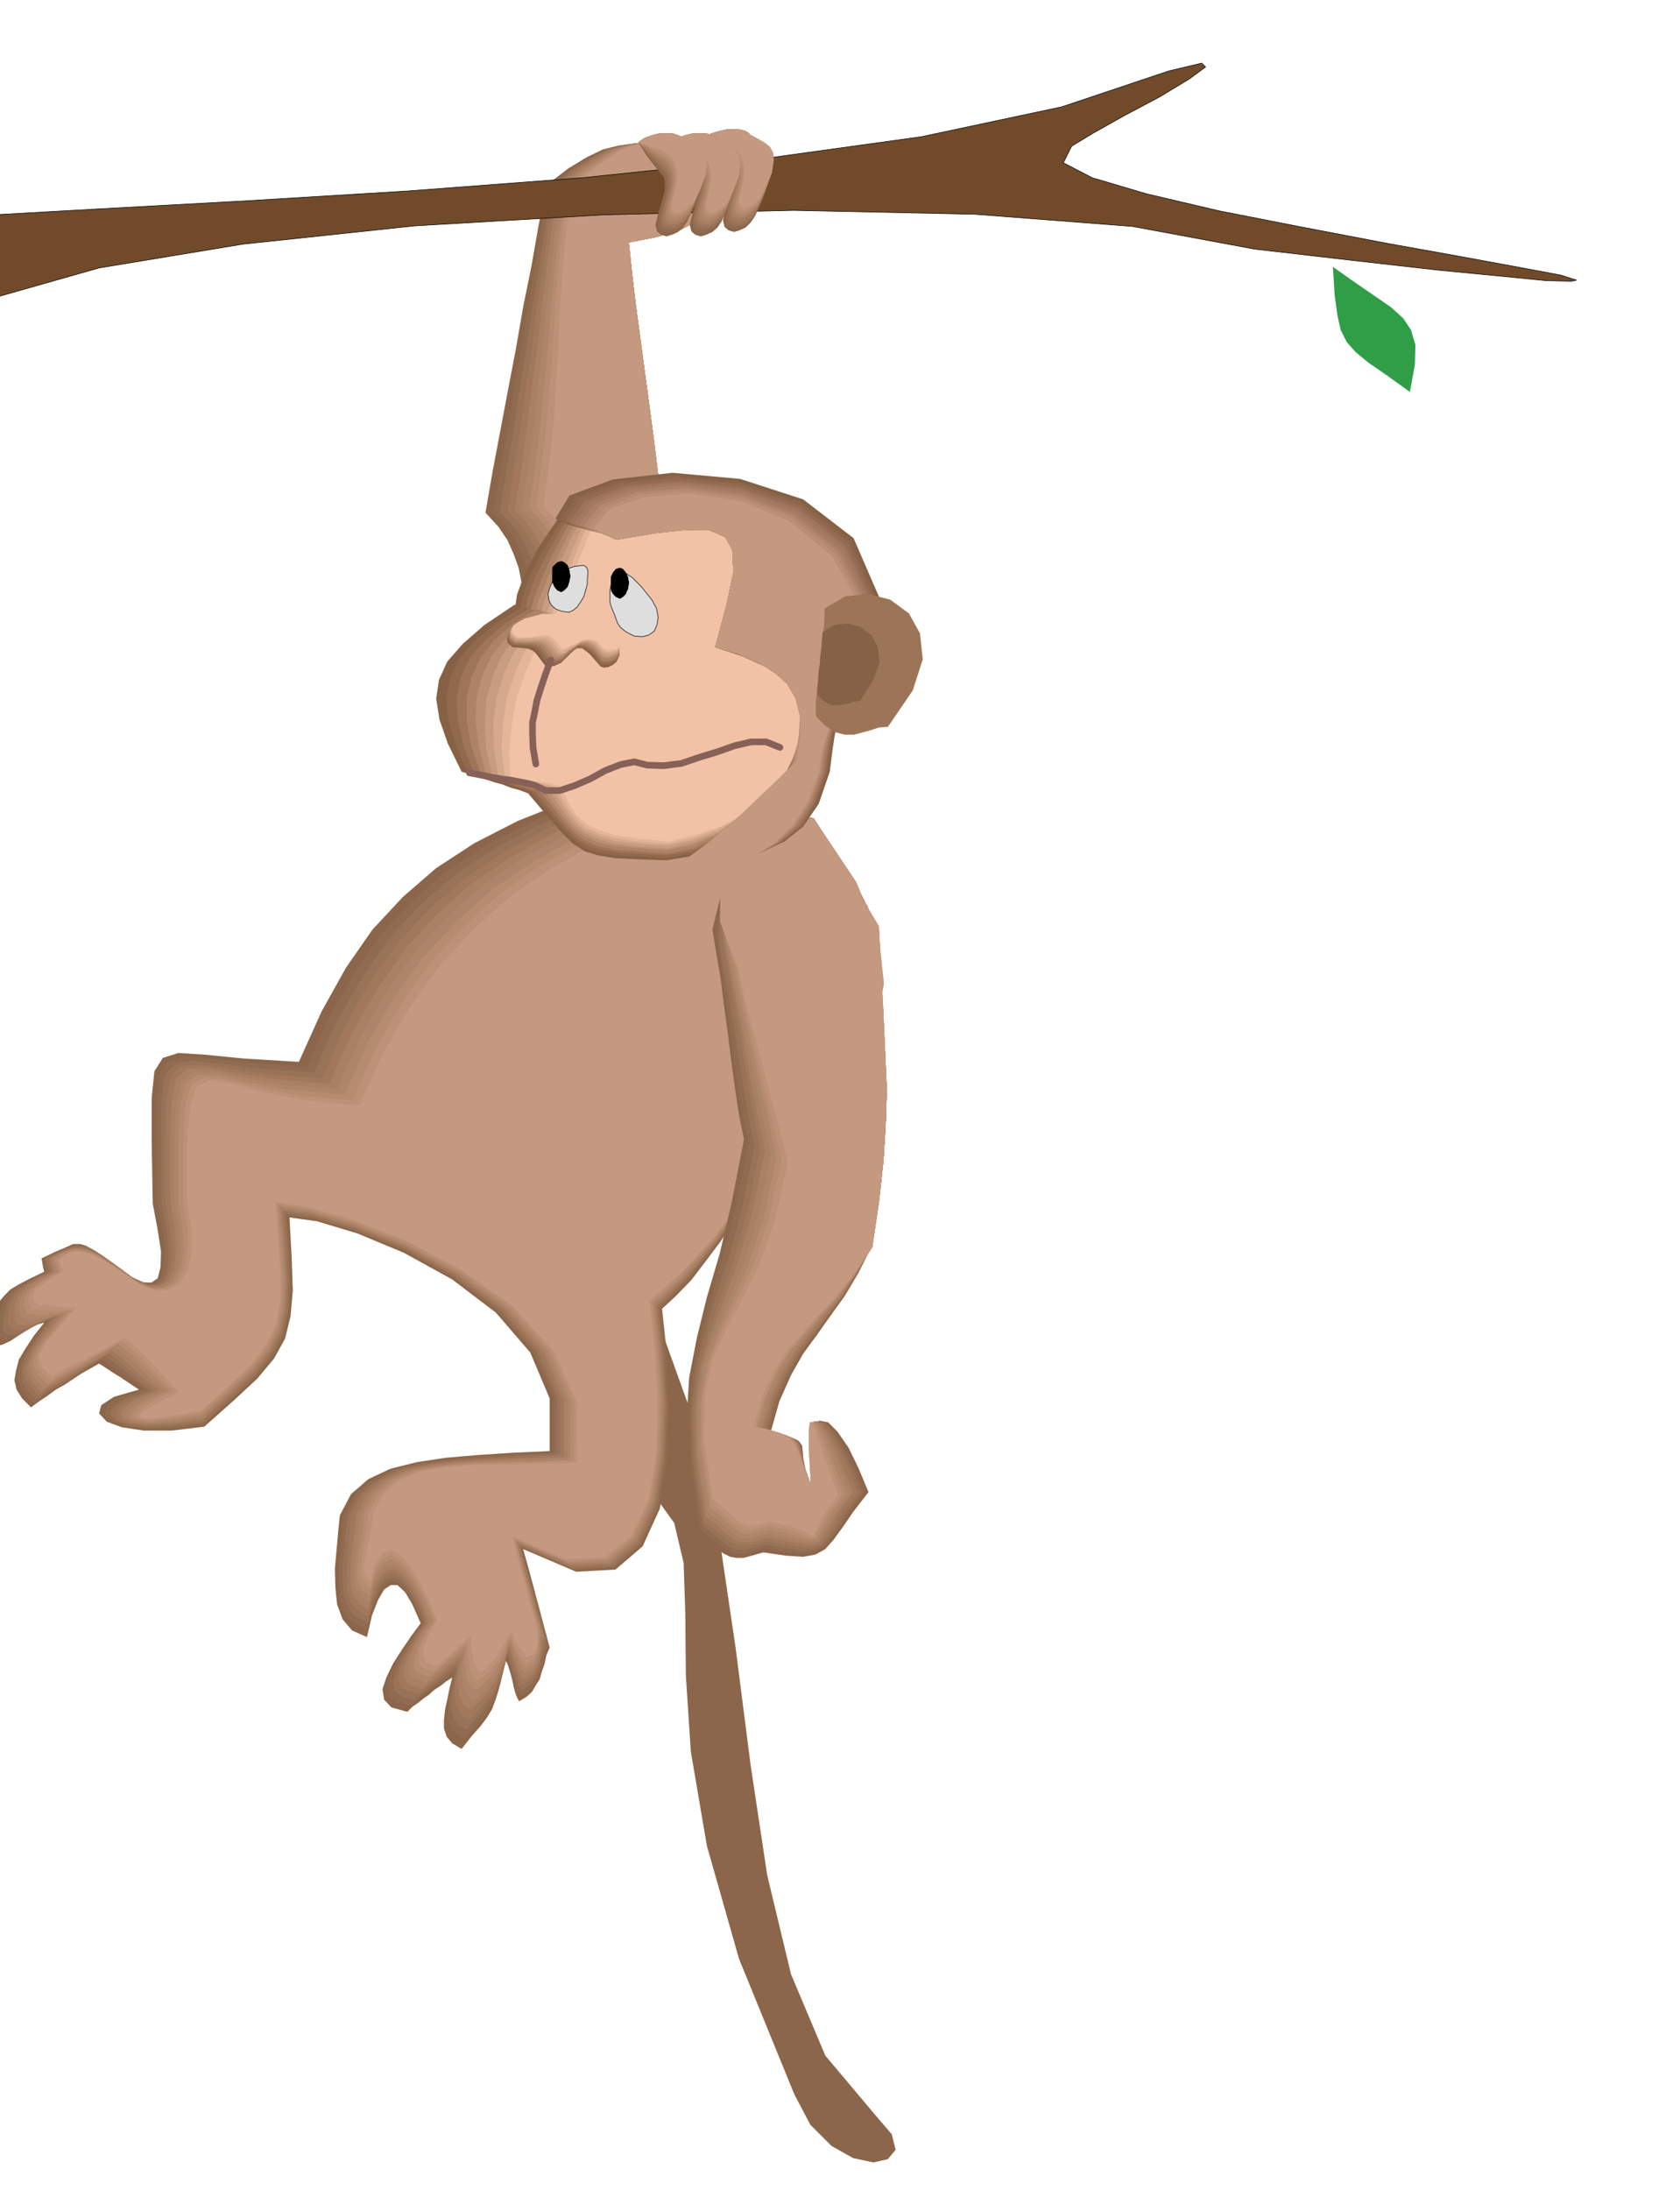 <svg xmlns="http://www.w3.org/2000/svg" fill-rule="evenodd" height="639.208" preserveAspectRatio="none" stroke-linecap="round" viewBox="0 0 3035 3956" width="490.455"><style>.pen0{stroke:#000;stroke-width:1;stroke-linejoin:round}.brush1{fill:#8c664a}.pen1{stroke:none}.brush2{fill:#916b4f}.brush3{fill:#997357}.brush4{fill:#a1785c}.brush5{fill:#a88063}.brush6{fill:#ad856b}.brush7{fill:#b58c70}.brush8{fill:#bd9178}.brush9{fill:#c49980}.brush11{fill:#876145}.brush12{fill:#91694d}.brush13{fill:#9e7559}.brush14{fill:#ad8266}.brush15{fill:#ba8f73}.brush16{fill:#c79c80}.brush17{fill:#d6a88c}.brush18{fill:#e3b599}.brush19{fill:#f2c2a6}.brush22{fill:#9c7559}</style><path class="pen1 brush1" d="m1178 2695 40 56 17 72 3 90 1 113 9 138 29 170 58 204 100 245 29 55 38 38 39 22 37 8 26-6 14-17-7-28-30-35-90-107-62-147-43-179-30-199-27-211-31-210-44-200-64-178-10 20-2 35 1 45 5 51 3 50 2 47-3 36-8 22zM988 334l39-30 33-20 29-14 28-7 29-4 34-1 40 1 50 1 21 33 10 31-2 27-12 26-24 20-33 18-43 13-51 10 6 57 7 59 8 59 8 60 8 59 8 60 7 58 8 59-30 29-30 30-30 29-30 30-30 30-29 30-30 30-29 31-7-36-4-31-5-29-5-26-9-25-11-25-17-25-23-25 13-75 14-74 14-74 14-73 13-75 15-74 13-74 15-73z"/><path class="pen1 brush2" d="m993 334 40-30 33-20 28-14 27-7 27-4 32-1 40 1 50 1 21 33 10 31-2 27-12 26-24 20-33 18-43 13-51 10 6 57 7 59 8 59 8 60 8 59 8 60 7 58 8 59-30 29-28 29-28 29-27 29-28 28-27 30-29 29-29 30-7-35-4-31-5-28-4-25-9-25-11-23-17-25-22-25 13-75 13-73 12-75 13-73 12-74 13-74 12-74 14-73z"/><path class="pen1 brush3" d="m1000 334 38-30 32-20 27-14 26-7 26-4 32-1 39 1 50 1 21 33 10 31-2 27-12 26-24 20-33 18-43 13-51 10 6 57 7 59 8 59 8 60 8 59 8 60 7 58 8 59-30 28-27 29-26 28-24 29-26 27-25 28-27 29-27 30-7-34-3-30-5-28-5-24-9-24-12-23-17-25-23-24 12-75 13-74 11-75 12-73 11-74 12-73 12-74 14-73z"/><path class="pen1 brush4" d="m1005 334 38-30 32-20 26-14 25-7 25-4 31-1 38 1 50 1 21 33 10 31-2 27-12 26-24 20-33 18-43 13-51 10 6 57 7 59 8 59 8 60 8 59 8 60 7 58 8 59-29 28-25 29-24 27-22 28-23 27-23 28-25 28-27 30-7-36-4-30-4-27-6-24-9-24-12-22-17-24-22-24 11-75 12-74 10-74 11-73 9-74 11-73 11-73 13-73z"/><path class="pen1 brush5" d="m1012 334 38-30 31-20 24-14 24-7 24-4 30-1 37 1 50 1 21 33 10 31-2 27-12 26-24 20-33 18-43 13-51 10 6 57 7 59 8 59 8 60 8 59 8 60 7 58 8 59-28 28-24 28-21 26-19 27-20 26-21 27-24 27-27 30-7-35-4-30-5-26-6-23-9-23-12-22-17-24-22-24 12-75 10-74 9-73 10-73 8-73 9-73 10-73 14-73z"/><path class="pen1 brush6" d="m1018 334 38-30 30-20 24-14 23-7 22-4 29-1 37 1 49 1 21 33 10 31-2 27-12 26-24 20-33 18-43 13-51 10 6 57 7 59 8 59 8 60 8 59 8 60 7 58 8 59-28 27-22 28-19 26-16 26-18 25-19 26-22 27-26 31-7-35-4-30-5-26-6-23-10-23-12-22-17-23-23-24 12-75 10-73 8-73 8-72 7-73 9-73 9-73 13-73z"/><path class="pen1 brush7" d="m1025 334 38-30 29-20 23-14 21-7 22-4 27-1 36 1 49 1 21 33 10 31-2 27-12 26-24 20-33 18-43 13-51 10 6 57 7 59 8 59 8 60 8 59 8 60 7 58 8 59-27 27-20 27-17 25-14 26-15 24-17 26-20 26-26 30-7-35-4-29-6-26-6-22-10-22-12-22-17-23-22-24 11-74 9-73 7-73 7-72 6-73 7-72 9-73 13-73z"/><path class="pen1 brush8" d="m1030 334 38-30 29-20 22-14 20-7 20-4 27-1 36 1 48 1 21 33 10 31-2 27-12 26-24 20-33 18-43 13-51 10 6 57 7 59 8 59 8 60 8 59 8 60 7 58 8 59-26 27-19 27-15 24-12 24-13 23-14 25-19 26-25 29-7-34-5-28-5-25-6-21-10-22-12-21-18-22-22-25 11-75 8-72 6-72 6-72 4-73 6-73 8-73 13-72z"/><path class="pen1 brush9" d="m1037 334 37-30 28-20 21-14 19-7 19-4 26-1 35 1 48 1 21 33 10 31-2 27-12 26-24 20-33 18-43 13-51 10 6 57 7 59 8 59 8 60 8 59 8 60 7 58 8 59-26 27-17 26-13 24-9 24-11 22-12 24-17 26-24 29-7-35-5-28-5-25-6-21-10-21-12-20-18-22-22-25 10-75 8-72 4-72 5-71 3-73 5-72 7-73 13-72z"/><path class="pen0" style="fill:#704a29" d="m-11 388 195-11 256-14 296-18 317-24 315-33 296-41 254-54 194-65 59-14 7 7-30 22-53 32-64 34-57 32-38 23-4 8-11 22 52 27 98 29 132 31 148 29 152 29 139 25 114 21 64 12 28 9-9 2-45-1-81-8-114-11-150-17-182-21-221-41-285-22-327-7-344 8-341 20-310 33-260 43-183 52-2-19v-18l-2-19v-18l-1-19-1-18-1-19v-18z"/><path class="pen1 brush1" d="m1402 2074-25 43-24 43-26 42-25 40-27 36-26 34-27 28-26 24 9 84 5 95-3 95-15 87-31 68-49 42-71 4-96-41 6 21 6 22 6 22 6 23 6 22 6 23 6 22 6 23-6 14-3 15-5 14-4 14-7 11-7 12-10 9-13 8-4-7-3-8-3-11-2-10-3-12-3-10-3-9-3-6-7 28-6 24-6 19-6 16-9 15-12 16-16 18-18 23-17-10-10-12-5-15v-15l2-19 4-18 4-20 5-20-11 7-10 8-11 7-10 9-10 7-10 8-10 7-9 9-29-8-13-14-3-19 7-21 12-25 16-25 17-25 17-23-15-34-13-22-14-13h-12l-12 8-11 19-11 28-9 39-27-12-17-20-10-27-3-30-1-34 3-34 3-34 3-29 20-38 31-27 40-19 48-12 53-8 59-5 62-4 66-3v-95l-35-83-62-72-79-60-87-48-84-35-73-22-50-7 4 73 2 59-4 46-10 41-20 36-30 36-42 39-54 48-59 7h-50l-40-6-27-10-14-15 4-15 23-15 45-13-9-6-9-6-9-6-9-6-10-6-9-6-9-6-8-5-16 9-16 9-15 10-15 10-16 9-15 11-15 10-15 11-16-16-10-16-4-17 3-17 5-20 12-20 15-23 19-24-15 4-15 9-16 10-15 10-15 7-12 2-8-5-2-13 6-29 7-20 6-16 9-10 9-9 15-9 19-10 27-13-2-7-1-6-1-6-1-5 25-12 19-8 13-6h13l10 3 13 7 17 11 24 17 26 20 22 11 16 1 12-8 5-20 1-28-6-39-9-48-2-113v-77l5-49 15-24 28-9 48 3 71 7 99 6 41-91 44-79 48-69 55-59 60-52 69-45 78-40 90-36 40 6 54 4 61 2 67 3 65 1 63 4 53 4 42 7 61 106 34 95 8 84-11 76-27 66-39 61-46 55-48 53z"/><path class="pen1 brush2" d="m1402 2074-25 43-25 43-26 42-26 40-27 36-27 33-27 28-25 23 9 84 5 94-3 95-15 87-31 68-49 42-72 4-96-41 6 22 6 22 6 22 6 22 6 21 6 22 6 22 7 23-5 13-3 14-4 14-4 14-6 11-7 11-10 9-12 7-4-7-3-8-3-10-3-10-3-11-3-10-3-9-3-6-6 25-5 22-7 18-6 16-9 14-11 16-14 16-17 21-16-9-10-11-5-14v-15l1-18 3-17 3-18 4-17-10 6-10 8-10 6-9 8-10 7-9 8-10 7-9 9-26-7-14-12-3-17 6-19 10-24 15-23 16-24 17-23-15-35-15-24-14-14-12-3-13 6-12 17-11 27-9 38-25-12-15-19-9-24-2-28v-32l3-32 3-32 3-28 21-38 31-26 39-19 48-12 52-8 59-4 63-4 66-3v-97l-37-84-64-73-80-61-90-49-86-35-74-22-50-7 5 73 2 59-4 46-9 41-20 36-29 36-42 39-54 48-58 8-48 1-38-6-24-9-11-14 6-15 23-15 44-13-10-7-10-7-10-7-9-6-11-8-10-6-9-7-9-6-16 9-15 10-16 10-15 10-16 9-15 10-15 10-15 11-16-16-9-16-4-16 3-16 6-19 12-20 15-23 19-24-14 4-14 7-15 9-14 9-14 5-10 3-9-5-3-11 4-27 6-19 5-15 9-10 10-9 14-8 18-10 24-11-2-7-1-6-2-6v-5l23-11 18-8 14-5h12l11 3 14 7 17 11 23 17 27 20 23 10h17l12-8 6-20 2-28-4-39-9-48-2-113 1-76 5-47 16-22 30-8 48 5 72 7 99 8 41-92 45-79 49-70 55-59 61-53 70-46 78-41 89-36 40 5 52 3 58 2 64 2h62l60 3 51 4 41 7 63 107 35 96 9 84-12 75-29 66-39 60-47 55-48 53z"/><path class="pen1 brush3" d="m1402 2074-25 43-25 43-27 41-27 40-28 35-27 33-27 28-26 24 9 84 6 94-4 95-14 87-31 68-48 41-72 4-96-41 6 21 6 21 6 21 6 22 6 21 6 22 6 21 6 23-4 12-3 13-4 13-3 14-5 11-7 11-9 8-11 6-5-6-3-8-3-9-3-9-3-11-3-9-3-9-2-6-6 23-6 21-7 16-6 16-9 13-10 15-14 15-16 19-14-8-9-11-4-14-1-14 1-17 3-16 3-18 4-15-11 7-9 8-10 7-9 8-10 6-9 8-9 7-9 9-24-6-12-11-4-15 5-18 8-22 14-22 14-24 16-23-15-35-14-25-15-16-12-5-14 4-12 15-11 26-9 38-23-12-13-17-8-23-2-25v-30l3-29 3-31 3-28 21-38 31-26 39-19 48-10 52-7 58-4 62-4 66-3 1-98-37-86-65-74-82-61-91-50-88-35-75-23-52-7 5 73 2 59-3 46-9 41-20 36-28 36-41 39-54 48-57 7-47 2-35-5-21-8-9-13 7-13 23-15 42-13-11-8-10-8-10-8-10-8-11-9-10-8-10-7-9-6-16 9-16 10-15 10-15 10-16 9-16 9-15 10-15 11-16-16-9-15-3-16 3-15 6-18 12-19 15-22 20-25-13 4-14 7-14 7-13 7-13 4-10 1-8-4-4-9 2-24 5-17 6-14 9-10 10-9 14-8 17-10 21-10-2-7-2-6-2-6-1-5 22-11 17-7 13-4h13l12 2 14 8 17 11 24 17 27 20 23 11h18l14-9 7-21 2-29-4-39-9-48-1-112 1-75 6-45 18-21 30-5 50 5 72 9 100 7 40-92 46-79 49-71 57-61 62-54 71-47 79-42 90-36 39 5 49 4 56 1 60 1h58l56 2 49 3 41 7 65 108 35 96 9 84-12 76-29 65-40 60-48 55-48 52z"/><path class="pen1 brush4" d="m1402 2074-25 43-26 43-27 41-27 39-29 35-27 33-28 27-26 24 9 84 6 94-3 95-15 86-31 68-48 41-72 4-95-41 5 21 6 21 6 21 6 21 5 21 6 21 6 21 6 23-3 11-2 12-3 12-2 13-5 11-6 10-9 8-10 6-5-6-3-7-3-9-3-8-3-10-3-9-3-8-2-7-6 21-5 18-7 15-6 16-10 13-10 14-12 14-15 16-13-7-7-10-5-13-1-14-1-16 3-16 2-15 3-13-10 7-9 7-9 7-8 8-9 6-9 7-9 7-9 9-22-6-12-9-4-14 3-16 8-20 12-21 13-22 16-22-15-36-15-26-15-18-14-8-14 2-12 14-12 24-9 38-20-12-12-16-7-21v-23l1-27 3-28 2-30 3-28 21-37 31-25 39-18 48-10 52-7 58-3 62-3 66-4v-99l-38-87-67-76-84-62-93-51-89-35-77-23-52-7 5 73 3 59-3 46-9 41-19 36-28 36-41 39-54 48-57 8-44 2-32-4-19-7-6-12 9-13 23-14 39-14-10-8-10-8-11-9-10-9-12-10-10-9-10-8-9-6-16 9-16 9-16 9-16 10-16 9-16 10-16 9-15 11-15-16-9-14-3-15 4-15 7-18 12-19 15-22 20-24-13 3-12 6-13 6-12 6-12 3-10 1-9-4-5-7v-22l4-16 6-13 9-9 11-10 14-8 15-8 19-9-2-6-1-6-2-6-1-6 19-10 16-6 12-4h13l12 3 15 7 18 11 24 16 27 20 24 11h18l15-9 8-21 3-29-3-40-9-48-1-112 2-73 8-44 18-19 32-3 51 7 73 10 100 8 41-93 45-81 51-71 57-61 63-55 71-47 79-43 90-36 38 5 48 3h109l56-1 53 1 47 2 40 7 67 109 36 97 9 84-12 75-30 65-41 59-48 55-49 52z"/><path class="pen1 brush5" d="m1402 2074-25 42-26 43-28 41-27 39-29 35-28 32-28 27-26 24 9 84 6 94-4 95-14 86-31 67-48 41-72 3-96-41 5 21 6 22 6 20 6 21 5 20 6 21 6 21 7 23-3 8-1 12-2 12-2 13-4 11-6 10-9 8-10 5-4-6-4-7-3-8-3-7-3-9-3-9-3-9-3-7-5 18-5 17-7 14-6 15-9 12-10 13-12 12-13 15-12-6-6-9-5-12-1-14-1-15 2-15 2-14 3-10-10 7-9 7-8 7-8 7-9 6-8 7-9 7-9 9-20-5-10-7-5-12 2-15 6-18 10-20 12-22 15-21-15-37-15-28-15-20-14-9-15-1-13 12-12 23-10 37-17-12-10-14-5-19v-21l1-25 4-26 3-28 3-27 20-37 31-25 38-17 47-10 52-6 58-3 63-3 66-3v-101l-38-89-69-76-86-63-95-51-92-36-78-23-53-7 6 73 4 59-3 46-8 41-19 36-28 36-41 39-53 48-56 8-42 2-30-3-16-7-4-11 10-13 23-14 37-13-10-8-10-8-12-10-11-10-12-11-11-10-11-9-9-6-16 9-16 9-16 9-16 9-16 9-16 9-16 9-15 11-16-16-8-14-2-14 4-14 7-17 13-18 16-22 20-24-13 3-12 5-12 4-10 5-12 2h-8l-9-2-5-5-2-20 2-15 6-13 9-10 10-9 13-8 15-8 15-7-2-6-1-6-1-6-1-6 18-10 15-6 12-3 13 1 12 3 15 7 18 12 24 17 27 19 25 10 20-1 15-9 9-21 4-30-2-40-8-48-1-111 3-73 8-42 20-17 33-2 51 9 73 11 100 9 41-93 47-81 51-72 58-63 63-56 73-48 79-44 90-37 37 5 46 2h104l52-2h50l45 2 39 7 70 111 37 97 8 84-12 74-31 65-42 59-49 54-49 52z"/><path class="pen1 brush6" d="m1402 2074-25 42-26 43-29 40-28 39-30 35-29 32-28 27-26 23 10 84 6 94-3 94-14 86-31 67-48 41-72 4-96-41 5 20 6 21 5 20 6 21 5 20 6 20 6 21 7 23-2 7-1 11-1 12-2 12-4 11-5 9-7 7-10 4-4-6-4-5-3-7-3-7-3-8-3-8-3-8-3-7-5 14-5 15-7 13-6 14-9 12-9 13-12 12-12 13-10-7-6-9-4-12-1-13-1-15 1-13 2-12 3-9-11 7-8 7-9 7-7 7-9 6-8 6-9 7-8 9-18-4-10-6-5-11 1-13 4-17 9-18 11-21 15-21-16-37-15-29-15-21-15-12-15-3-13 10-13 21-9 36-15-10-9-13-4-17 1-19 2-23 3-24 3-26 3-26 20-37 31-25 38-17 47-9 52-6 58-2 62-2 66-4v-102l-40-90-70-77-88-64-97-52-92-36-79-23-52-8 5 73 3 59-2 46-8 41-18 36-28 36-41 39-54 48-55 9-39 3-28-3-12-6-2-11 12-11 23-14 36-14-11-8-11-9-12-12-12-11-13-12-12-11-12-9-9-7-16 9-16 9-16 9-16 10-17 9-15 9-16 10-15 10-16-16-8-14-2-14 5-14 8-16 13-18 17-21 20-24-13 3-11 3-11 3-9 4-10 1h-9l-9-2-7-3-4-17 2-14 5-12 10-9 10-9 13-8 13-7 14-7-3-6-1-6-2-6-1-6 16-9 15-6 12-3 13 1 12 3 16 8 18 12 25 17 28 20 25 10 20-1 17-11 10-22 5-30-3-40-8-48v-111l3-71 10-40 21-16h34l52 10 74 13 100 8 41-92 47-82 52-73 59-64 64-57 73-49 81-44 90-37 37 5 43 2 47-1 50-2 49-3h47l43 1 38 7 71 112 38 97 9 85-13 74-32 64-42 59-50 53-49 52z"/><path class="pen1 brush7" d="m1402 2074-25 42-27 42-29 40-28 39-30 34-29 32-28 27-26 24 9 84 6 94-4 93-14 86-31 67-48 40-71 4-96-41 5 21 6 21 5 20 6 20 5 19 5 20 6 20 6 22v16l-1 11-1 12-4 10-4 10-7 6-9 4-5-6-4-5-3-6-3-6-4-8-3-7-3-8-2-7-5 12-5 13-7 12-6 13-9 11-8 12-10 10-11 10-9-5-5-7-4-12-2-12-2-14 1-12v-10l3-7-10 6-8 7-8 6-7 7-8 6-7 7-9 7-8 9-16-3-9-5-5-9v-11l3-15 7-17 11-20 14-21-16-38-16-30-17-24-15-14-15-5-14 8-13 20-10 36-13-10-7-12-3-15 2-17 2-21 4-22 3-24 3-27 21-37 30-24 39-16 46-8 52-5 57-1 62-2 65-3 1-105-40-91-72-79-90-64-99-52-94-37-80-23-53-8 6 73 4 59-2 46-8 41-17 36-28 36-40 39-54 48-54 8-38 4-25-2-10-5 1-10 13-11 23-14 34-14-11-8-11-11-13-12-12-12-14-13-12-12-12-10-9-7-16 9-16 9-16 9-16 10-17 9-16 9-16 9-15 10-16-15-8-13-2-14 5-13 8-16 14-17 17-21 20-24-13 2-10 3-10 1-8 2H66l-9-2-8-1-6-15 1-12 5-11 10-9 11-9 12-7 12-7 11-6-2-6-2-6-2-6-1-6 14-9 13-5 12-2 13 1 13 3 16 8 19 12 25 16 27 20 26 10 21-1 18-11 11-22 6-30-2-41-8-48v-110l4-71 10-38 22-14 35 2 54 12 75 13 101 9 41-93 48-82 53-74 60-64 65-58 74-50 81-44 91-37 35 4 41 1 44-3 46-2 45-3 45-2 41 1 37 7 73 112 39 98 10 85-14 74-32 64-44 58-50 53-50 52z"/><path class="pen1 brush8" d="m1402 2074-26 42-27 42-29 39-29 38-31 34-29 32-29 27-26 24 9 84 6 94-3 93-14 86-31 67-48 40-71 4-96-41 5 20 6 21 5 19 6 20 5 18 5 20 6 20 6 22v5l1 9-1 10v12l-3 10-4 10-7 6-9 3-5-5-3-5-4-6-3-5-3-7-3-7-3-8-3-8-4 9-5 12-6 12-6 12-9 11-8 11-10 8-10 9-7-4-4-7-4-12-2-11-2-14v-20l3-5-10 7-8 7-8 6-6 7-7 6-7 7-9 6-8 8-14-2-9-4-6-7v-10l1-14 6-16 9-18 15-20-17-38-16-31-17-26-16-16-16-7-14 6-13 19-9 35-11-10-5-10-2-13 2-15 2-18 4-20 3-24 3-26 21-36 30-24 38-16 46-8 52-5 57-1 62-2 66-3v-106l-41-92-73-80-91-65-101-53-96-37-81-23-54-8 5 73 4 59-1 46-7 41-17 36-27 36-41 39-54 48-53 9-36 4-21-1-7-4 3-9 15-11 22-14 31-14-11-8-11-11-13-13-13-13-14-15-13-12-12-11-9-7-17 9-16 9-16 9-16 9-17 8-16 9-16 9-15 10-16-15-7-13-2-13 5-12 8-15 14-17 17-20 21-23-13 1-9 1H93l-8-1-8-1H59l-8-12 1-11 5-11 10-9 11-9 13-7 10-6 8-4-2-6-1-6-2-5-1-5 11-8 12-5 11-3 13 2 13 3 17 8 20 12 25 17 28 19 26 9 22-2 19-11 12-22 7-31v-41l-8-48v-110l4-69 11-38 24-11 36 4 55 13 75 15 101 10 41-93 48-84 54-75 60-65 66-59 74-51 82-44 91-37 35 3 39 1 41-3 43-3 42-5 42-2 39 1 36 6 75 114 40 99 9 84-14 74-33 63-44 58-51 52-50 52z"/><path class="pen1 brush9" d="m1402 2074-26 42-27 42-30 39-29 38-31 34-30 31-30 26-26 24 9 84 6 93-2 94-14 86-31 66-48 40-71 3-96-41 5 21 5 20 5 19 6 20 4 18 5 20 6 20 6 22 1 4 2 7 1 10v11l-3 9-3 9-6 5-9 3-7-10-7-9-4-6-3-6-3-8-3-8-4 7-5 10-7 10-6 12-8 10-8 10-9 9-7 6-6-3-4-7-4-11-2-11-3-12v-19l3-2-10 6-8 7-8 6-6 7-7 6-7 6-8 6-8 9-11-1-8-3-6-6-2-8v-12l5-14 7-17 13-20-16-38-17-34-17-28-16-18-17-9-14 4-14 17-10 35-9-10-3-9v-11l3-12 3-16 4-18 4-22 3-25 20-37 30-24 38-15 45-7 51-4h57l62-2 65-2 1-108-42-93-74-81-93-66-102-54-98-38-82-23-54-8 5 73 4 59-1 46-7 41-17 36-26 36-40 39-54 48-53 9-34 5-19-1-4-3 5-8 16-10 23-13 29-14-11-9-11-12-14-15-13-14-15-15-13-13-13-12-10-7-17 9-16 9-17 8-16 9-17 8-17 8-16 9-15 10-16-15-6-12-1-12 6-12 9-15 15-16 17-20 20-24-12 1h-9l-7-1-6-1-7-2-7-1-9-1-9 3-11-10-1-9 5-10 11-8 11-9 12-7 9-6 6-3-2-6-2-5-2-6-1-5 10-8 11-5 11-2 13 2 14 3 17 9 20 12 25 17 29 20 26 9 23-3 20-11 13-23 7-31v-42l-8-48v-110l6-68 12-35 24-10 37 6 55 15 76 15 101 10 42-93 49-84 55-76 61-66 67-60 75-51 82-45 91-38 34 4h37l39-3 39-4 39-6 39-3h36l36 6 77 115 41 99 9 85-14 73-34 63-45 57-52 52-50 52z"/><path class="pen1 brush1" d="m1588 1698 4 79 4 70 3 64 3 61-2 60-4 64-8 71-12 81-25 51-25 42-26 36-24 34-25 34-22 39-21 47-17 60 27 4 17 5 9 4 5 7 1 9 1 15 4 19 10 28-1-63 6-37 10-16 16 3 17 17 20 29 18 37 18 43-27 35-20 29-16 22-15 17-18 10-22 4-31-2-41-6-21 6-15 4h-13l-11-2-12-6-12-8-15-11-18-13-17-114-5-93 5-79 14-72 18-73 23-78 22-94 22-113-9-44-7-47-7-50-6-49-7-51-6-48-8-47-7-43 14-57 32-38 44-24 53-5 52 10 48 27 37 44 21 62z"/><path class="pen1 brush2" d="m1588 1694 4 79 4 71 3 65 3 62-2 61-4 65-8 71-12 80-26 51-25 42-27 35-24 34-25 33-23 40-21 47-17 59 26 4 18 5 10 4 5 8 2 9 2 15 4 20 10 28-2-63 5-37 10-15 15 3 16 17 18 29 17 36 18 43-27 35-18 29-15 21-13 15-17 8-21 3-29-2-41-7-21 6-15 3h-13l-10-2-12-6-12-9-14-11-18-13-17-113-4-91 6-78 15-69 19-70 22-77 23-91 22-112-9-44-8-46-7-48-6-49-7-50-7-49-7-46-7-43 7-61 29-43 42-27 51-8 52 8 49 27 39 45 25 64z"/><path class="pen1 brush3" d="m1588 1691 4 80 4 71 3 65 3 63-2 62-4 65-8 72-12 81-27 51-27 42-27 35-25 33-25 32-23 39-21 46-17 59 27 4 18 5 11 5 5 8 2 10 3 15 4 20 11 28-2-63 5-37 8-15 14 3 14 17 18 30 17 36 18 43-27 35-18 28-14 19-12 14-15 7-20 2-29-4-40-7-20 6-15 3h-13l-10-2-11-6-11-9-14-12-18-14-18-113-3-89 7-75 16-67 20-68 25-74 24-89 22-112-9-44-8-45-8-48-7-48-9-49-7-48-9-45-7-42 2-66 25-47 40-30 50-10 53 6 50 27 42 45 27 66z"/><path class="pen1 brush4" d="m1588 1687 4 80 4 72 3 66 3 63-2 63-4 66-8 72-12 81-29 51-27 42-27 35-26 32-25 32-23 39-21 46-17 59 27 4 18 5 10 5 7 8 3 10 3 16 5 20 11 28-2-63 3-36 8-16 12 4 13 17 17 30 17 36 17 42-27 35-17 27-12 18-10 13-14 5-18 1-28-4-40-7-20 5-15 3h-13l-9-3-11-6-11-9-14-12-18-13-18-112-2-88 8-73 18-64 22-66 25-72 25-89 22-111-9-44-8-45-8-47-8-47-9-48-8-46-8-46-8-42-5-70 19-51 37-32 50-13 53 5 53 26 44 46 30 67z"/><path class="pen1 brush5" d="m1588 1686 4 80 4 71 3 66 3 64-2 63-4 66-8 72-12 82-30 51-28 42-29 35-26 32-26 32-23 38-20 45-17 59 27 5 18 5 11 6 8 8 4 10 4 16 5 20 11 28-3-63 3-36 6-16 11 4 12 17 15 30 15 36 17 42-26 35-15 26-12 18-8 11-11 4-17-1-27-5-39-7-20 6-15 3-13-1-9-3-11-7-11-10-14-12-18-13-17-112-1-86 9-71 19-61 23-63 26-70 25-87 23-111-9-43-9-44-9-47-8-46-9-47-9-46-9-45-8-42-11-75 16-54 35-36 48-15 53 4 54 26 46 47 35 70z"/><path class="pen1 brush6" d="m1588 1682 4 80 4 72 3 67 3 65-2 64-4 67-8 73-12 82-31 50-30 42-29 33-26 32-26 32-23 37-21 45-17 59 27 5 20 5 12 6 8 9 4 11 4 16 6 20 11 28-3-63 2-36 6-16 9 4 10 17 14 30 15 37 18 43-26 34-15 25-10 16-7 10-11 2-15-1-26-6-38-8-20 6-15 3-13-1-9-4-10-7-11-10-14-12-18-13-17-111v-85l10-69 21-59 24-60 28-68 26-85 23-110-10-43-9-44-10-46-9-45-11-47-10-45-9-44-8-41-16-80 12-58 32-39 48-18 54 3 55 25 49 47 37 72z"/><path class="pen1 brush7" d="m1588 1679 4 80 4 74 3 67 3 65-2 64-4 68-8 73-12 82-33 50-30 41-30 33-27 32-27 31-23 37-21 45-17 59 28 5 20 6 13 6 8 9 5 11 6 16 6 21 11 28-3-63 1-36 4-15 8 4 9 17 13 30 14 37 17 42-25 33-14 25-9 15-5 9-9 1-14-3-25-7-38-8-20 5-15 3-11-1-9-4-11-8-10-9-14-13-17-13-17-111 1-83 12-66 21-57 25-57 29-66 27-84 23-109-10-43-9-43-11-45-10-45-11-46-10-44-10-45-8-41-23-84 7-62 30-42 47-20 54 1 58 26 51 48 40 74z"/><path class="pen1 brush8" d="m1588 1677 4 80 4 73 3 68 3 66-2 65-4 69-8 73-12 82-33 50-31 41-31 33-27 31-27 31-24 37-21 45-17 58 28 5 20 6 13 6 10 10 5 11 6 16 7 21 11 28-3-63v-36l3-15 7 4 8 18 12 30 13 37 16 43-25 33-13 23-7 14-3 7h-8l-13-5-24-8-39-8-20 5-15 3-11-1-8-4-10-8-10-9-14-13-17-13-16-111 1-82 13-64 22-54 27-55 30-64 27-82 24-109-10-43-10-42-11-44-11-44-11-45-10-43-10-44-8-41-30-89 4-66 27-46 46-22h55l58 25 54 50 43 76z"/><path class="pen1 brush9" d="m1588 1673 4 80 4 74 3 69 3 67-2 66-4 69-8 73-12 82-35 50-33 41-31 33-27 30-27 30-24 37-21 45-17 58 28 5 20 6 13 7 11 10 6 12 7 16 8 21 11 28-4-63v-36l2-15 5 4 7 18 10 30 13 37 16 43-24 33-12 23-6 12-2 6-6-2-11-6-24-9-38-8-20 5-14 3-11-2-9-4-9-8-10-10-14-12-17-14-15-110 2-81 14-62 24-51 27-53 31-61 29-81 24-108-10-42-11-42-12-44-11-43-12-44-12-43-11-43-8-41-35-93v-70l25-48 45-24 55-1 60 24 56 50 46 77z"/><path class="pen1 brush1" d="m1153 257 15 24 14 18 9 11 8 10 2 9v14l-5 19-8 28-4 16 3 12 7 6 10 3 10-3 11-5 9-8 7-10 14-30 9-26 4-23 1-19-4-18-7-13-10-12-12-7-5-6-7-3-9-3h-24l-12 3-14 5-12 8z"/><path class="pen1 brush1" d="m1213 257 16 24 13 18 10 11 8 10 3 9v14l-5 19-8 28-4 16 3 12 7 6 10 3 10-3 11-5 9-8 7-10 14-30 9-26 4-23 1-19-5-18-7-13-11-12-12-7-5-6-6-3-9-3h-24l-13 3-14 5-12 8z"/><path class="pen1 brush1" d="m1273 248 16 25 13 17 10 12 8 10 3 10v13l-5 18-8 28-4 17 3 12 7 6 10 3 10-3 11-5 9-9 7-10 14-30 9-26 4-23 1-19-4-17-7-14-11-11-13-8-5-5-6-3-9-2h-24l-13 3-14 4-12 7z"/><path class="pen1 brush2" d="m1273 248 16 22 14 17 11 11 8 10 3 10v14l-4 19-7 29-4 15 3 11 6 5 10 3 9-3 11-6 8-8 8-9 13-30 9-25 4-22 1-19-5-16-7-13-11-11-13-8-5-5-6-3-9-2h-24l-13 3-14 4-12 7z"/><path class="pen1 brush3" d="m1273 248 16 20 15 16 11 10 8 11 3 10 1 14-4 20-8 29-2 14 4 10 6 4 10 2 9-2 10-5 8-8 6-8 13-31 9-25 3-21 1-18-5-16-7-12-11-10-13-8-5-5-6-3-9-2h-24l-13 3-14 4-12 7z"/><path class="pen1 brush4" d="m1273 248 17 18 15 13 12 10 9 10 4 11 1 15-4 20-8 29-2 14 4 9 6 4 9 2 9-3 9-5 7-7 5-8 14-30 9-24 3-21 1-17-5-15-8-12-11-10-13-7-5-5-6-3-9-2h-24l-13 3-14 4-12 7z"/><path class="pen1 brush5" d="m1273 248 18 15 15 13 12 10 10 10 5 11 1 15-4 20-8 29-1 13 3 8 5 3 9 1 8-3 9-5 7-7 6-7 14-29 9-24 3-20v-16l-5-14-8-10-12-10-13-7-5-5-6-3-9-2h-24l-13 3-14 4-12 7z"/><path class="pen1 brush6" d="m1273 248 18 13 16 11 13 9 10 10 5 11 2 16-3 22-8 29-1 12 3 7 5 3 9 1 7-3 8-5 7-7 6-6 13-30 9-23 3-20v-15l-6-13-8-10-12-9-13-7-5-5-6-3-9-2h-24l-13 3-14 4-12 7z"/><path class="pen1 brush7" d="m1273 248 18 10 17 10 13 9 11 10 5 11 2 17-3 21-7 30-1 11 4 7 5 2h8l7-3 8-5 6-6 6-6 13-29 9-23 3-19-1-14-6-13-9-9-12-8-13-7-5-5-6-3-9-2h-24l-13 3-14 4-12 7z"/><path class="pen1 brush8" d="m1273 248 19 8 17 8 14 8 11 10 6 12 3 18-3 22-7 30v9l3 7 5 1h7l7-4 7-4 6-6 5-5 13-29 9-22 2-19-1-13-6-12-9-9-12-7-13-7-5-5-6-3-9-2h-24l-13 3-14 4-12 7z"/><path class="pen1 brush9" d="m1273 248 19 6 18 6 14 7 12 11 6 12 3 17-3 23-7 30 1 9 4 6 5 1 7-1 6-4 6-4 5-6 4-4 14-29 8-22 3-17-1-13-6-11-9-7-12-7-14-7-5-5-6-3-9-2h-24l-13 3-14 4-12 7z"/><path class="pen1 brush2" d="m1213 257 16 22 14 16 11 11 8 10 3 10v14l-4 19-7 29-3 15 3 11 6 5 9 2 9-3 11-5 8-9 8-9 14-30 9-25 3-22 1-18-5-16-7-13-12-11-12-7-5-6-6-3-9-3h-24l-13 3-14 5-12 8z"/><path class="pen1 brush3" d="m1213 257 16 20 15 14 11 10 8 11 3 10 1 14-4 20-8 29-2 14 4 10 6 4 10 2 9-2 10-5 8-8 7-8 13-30 9-25 3-21v-18l-5-16-7-12-12-10-12-7-5-6-6-3-9-3h-24l-13 3-14 5-12 8z"/><path class="pen1 brush4" d="m1213 257 17 18 15 13 12 10 9 10 4 10 1 15-4 19-8 29-2 14 4 9 6 4 9 2 9-3 9-5 7-7 6-7 13-30 9-24 3-21 1-17-5-15-8-11-12-10-12-7-5-6-6-3-9-3h-24l-13 3-14 5-12 8z"/><path class="pen1 brush5" d="m1213 257 18 15 15 12 12 9 10 10 5 11 1 16-4 21-8 29-1 12 3 9 5 3 9 1 8-3 9-5 7-7 6-7 13-30 9-24 3-20v-15l-5-14-8-11-11-10-13-6-5-6-6-3-9-3h-24l-13 3-14 5-12 8z"/><path class="pen1 brush6" d="m1213 257 18 13 16 10 13 9 10 10 5 10 2 16-3 22-8 29-1 12 3 7 5 3 9 1 7-3 8-5 7-6 6-5 13-30 9-24 3-20-1-15-6-13-8-10-11-9-13-6-5-6-6-3-9-3h-24l-13 3-14 5-12 8z"/><path class="pen1 brush7" d="m1213 257 18 10 17 10 13 8 11 10 5 11 3 17-3 21-7 30-1 10 3 7 5 2h8l7-3 8-5 6-6 6-5 13-29 9-23 2-18-1-15-6-12-8-9-12-9-13-6-5-6-6-3-9-3h-24l-13 3-14 5-12 8z"/><path class="pen1 brush8" d="m1213 257 19 8 17 8 14 8 11 10 6 12 3 17-3 22-7 29v9l3 7 6 1h7l7-4 7-4 6-6 5-5 13-29 8-22 2-18-1-13-6-12-9-8-12-8-13-6-5-6-6-3-9-3h-24l-13 3-14 5-12 8z"/><path class="pen1 brush9" d="m1213 257 19 6 18 6 14 7 12 11 6 12 3 17-3 23-7 30 1 9 4 5 5 1 7-1 6-4 7-5 5-5 4-3 13-29 8-22 2-17-1-13-6-11-9-8-12-7-13-6-5-6-6-3-9-3h-24l-13 3-14 5-12 8z"/><path class="pen1 brush2" d="m1153 257 16 22 14 16 10 11 8 10 3 10v14l-4 19-8 29-3 15 3 11 6 5 10 2 10-3 10-5 9-9 6-9 14-30 9-25 3-22 1-18-5-16-7-13-10-11-12-7-5-6-7-3-9-3h-24l-12 3-14 5-12 8z"/><path class="pen1 brush3" d="m1153 257 16 20 14 14 11 10 9 11 3 10 1 14-4 20-7 29-3 14 3 10 6 4 9 2 9-2 9-5 8-8 6-8 14-30 10-25 3-21 1-18-5-16-7-12-11-10-12-7-5-6-7-3-9-3h-24l-12 3-14 5-12 8z"/><path class="pen1 brush4" d="m1153 257 17 18 15 13 11 10 9 10 4 10 1 15-4 19-7 29-3 14 3 9 6 4 9 2 9-3 9-5 7-7 6-7 14-30 9-24 3-21 1-17-5-15-8-11-11-10-12-7-5-6-7-3-9-3h-24l-12 3-14 5-12 8z"/><path class="pen1 brush5" d="m1153 257 17 15 16 12 12 9 9 10 5 11 2 16-4 21-7 29-2 12 3 9 5 3 9 1 8-3 8-5 7-7 6-7 13-30 9-24 3-20v-15l-5-14-8-11-11-10-12-6-5-6-7-3-9-3h-24l-12 3-14 5-12 8z"/><path class="pen1 brush6" d="m1153 257 18 13 16 10 12 9 10 10 5 10 1 16-4 22-7 29-1 12 4 7 5 3 9 1 7-3 8-5 7-6 5-5 13-30 9-24 3-20v-15l-6-13-8-10-11-9-12-6-5-6-7-3-9-3h-24l-12 3-14 5-12 8z"/><path class="pen1 brush7" d="m1153 257 18 10 16 10 13 8 10 10 5 11 3 17-3 21-7 30-1 10 4 7 5 2h8l7-3 8-5 6-6 5-5 13-29 9-23 2-18v-15l-6-12-9-9-11-9-12-6-5-6-7-3-9-3h-24l-12 3-14 5-12 8z"/><path class="pen1 brush8" d="m1153 257 18 8 18 8 13 8 11 10 5 12 3 17-3 22-7 29v9l3 7 6 1h7l7-4 7-4 6-6 5-5 13-29 9-22 2-18-1-13-6-12-9-8-12-8-12-6-5-6-7-3-9-3h-24l-12 3-14 5-12 8z"/><path class="pen1 brush9" d="m1153 257 19 6 18 6 14 7 11 11 6 12 3 17-3 23-8 30 1 9 4 5 5 1 7-1 7-4 7-5 5-5 5-3 13-29 8-22 2-17-2-13-6-11-9-8-12-7-12-6-5-6-7-3-9-3h-24l-12 3-14 5-12 8z"/><path class="pen1 brush11" d="m1012 932-15 21-14 21-13 20-11 21-10 19-8 21-7 19-3 21 53 26 45 21 39 14 38 10 38 5 43 2h49l62-1 18-11 14-12 9-17 7-18 1-22v-24l-5-27-6-27-14-38-19-23-27-11-29-2-34 4-35 9-37 9-35 8-13-6-12-4-11-5-11-4-11-5-11-5-13-5-12-4z"/><path class="pen1 brush12" d="m1021 933-15 21-14 22-12 20-11 21-10 19-8 21-7 20-4 22 53 25 44 20 38 13 36 10 35 4 42 3 49-1 61-1 18-11 14-12 9-17 7-18 1-22v-24l-5-27-6-27-14-38-19-23-27-11-29-2-34 4-35 9-37 9-35 8-13-6-10-4-11-5-9-4-10-5-10-4-11-5-11-4z"/><path class="pen1 brush13" d="m1028 935-15 21-12 22-12 20-10 21-10 19-8 20-7 21-5 21 53 26 43 20 36 14 35 9 34 4 39 1 48-1 61-1 18-11 14-12 9-17 7-18 1-22v-24l-5-27-6-27-14-38-19-23-27-11-29-2-34 4-35 9-37 9-35 8-13-6-9-4-9-4-8-3-9-4-9-4-10-5-11-5z"/><path class="pen1 brush14" d="m1035 937-14 21-11 22-12 21-9 21-9 20-8 20-8 21-6 21 53 25 42 20 35 13 32 8 32 4 39 1 47-2 60-1 18-11 14-12 9-17 7-18 1-22v-24l-5-27-6-27-14-38-19-23-27-11-29-2-34 4-35 9-37 9-35 8-12-6-9-4-9-3-6-3-8-4-7-4-9-4-11-5z"/><path class="pen1 brush15" d="m1042 939-12 21-11 21-10 21-9 21-10 20-8 20-9 21-6 22 52 26 41 19 34 13 31 8 30 3h37l46-2 60-1 18-11 14-12 9-17 7-18 1-22v-24l-5-27-6-27-14-38-19-23-27-11-29-2-34 4-35 9-37 9-35 8-12-6-8-3-7-4-5-3-7-4-6-3-9-4-10-4z"/><path class="pen1 brush16" d="m1049 940-12 21-10 22-10 21-9 21-9 20-8 20-8 21-6 21 51 26 40 19 32 13 29 7 29 3h36l44-2 60-1 18-11 14-12 9-17 7-18 1-22v-24l-5-27-6-27-14-38-19-23-27-11-29-2-34 4-35 9-37 9-35 8-12-6-7-3-6-3-4-3-5-3-5-3-8-4-10-5z"/><path class="pen1 brush17" d="m1056 944-10 21-9 21-9 21-9 21-9 20-8 21-8 21-8 21 51 25 39 19 30 12 27 7 28 2h34l44-2 59-2 18-11 14-12 9-17 7-18 1-22v-24l-5-27-6-27-14-38-19-23-27-11-29-2-34 4-35 9-37 9-35 8-11-5-7-3-4-3-3-2-4-3-4-2-7-4-10-4z"/><path class="pen1 brush18" d="m1063 944-9 21-9 22-8 21-8 21-9 20-8 21-9 21-8 22 50 25 38 19 29 11 26 7 26 1h32l43-2 59-2 18-11 14-12 9-17 7-18 1-22v-24l-5-27-6-27-14-38-19-23-27-11-29-2-34 4-35 9-37 9-35 8-11-5-6-3-4-3-1-2-2-3-3-2-7-4-9-4z"/><path class="pen1 brush19" d="m1072 947-9 21-8 21-9 21-7 21-9 20-8 21-10 21-9 21 50 25 37 19 27 11 25 7 25 1h31l42-3 58-2 18-11 14-12 9-17 7-18 1-22v-24l-5-27-6-27-14-38-19-23-27-11-29-2-34 4-35 9-37 9-35 8-11-5-4-3-2-3v-1l-1-2-2-2-5-4-9-3z"/><path class="pen1 brush11" d="m930 1092-55 37-39 34-28 32-15 33-5 34 6 38 15 43 25 51 14 4 15 5 15 5 15 5 15 4 15 6 15 4 16 6 34 40 26 30 21 21 22 14 23 7 30 5 40 2 54 2 48-8 40-22 31-32 25-40 18-46 14-47 10-47 10-43 2-19-4-18-12-17-14-14-18-13-19-11-20-8-17-5-60-1h-49l-44-3-38-4-39-10-40-12-46-18-52-24z"/><path class="pen1 brush12" d="m944 1095-51 33-38 32-27 32-15 34-7 35 4 40 13 44 22 51 14 4 15 4 14 4 15 5 14 3 14 5 15 4 15 6 31 37 24 29 21 20 21 15 23 8 30 5 39 2 54 3 49-9 41-21 32-32 26-37 18-44 15-45 12-46 10-42 2-20-5-19-12-18-16-15-20-15-20-11-21-9-17-5-57-2-47-1-41-2-37-3-37-8-39-11-44-17-52-23z"/><path class="pen1 brush13" d="m956 1099-46 29-36 31-26 31-16 35-7 36 2 41 10 44 19 51 14 4 14 4 14 4 14 4 13 3 15 5 13 4 15 6 28 34 22 26 20 20 20 14 23 8 30 6 41 3 54 3 48-9 41-20 33-29 27-35 20-42 16-43 13-45 10-41 2-22-5-21-13-19-17-17-22-15-21-12-22-10-17-5-55-2-45-1-39-1-35-3-35-7-38-10-44-16-52-21z"/><path class="pen1 brush14" d="m970 1100-43 26-34 30-25 32-16 35-9 37v42l8 45 17 50 13 4 14 5 13 3 13 4 13 3 13 4 13 4 15 5 25 31 20 26 18 19 20 14 22 9 31 7 40 3 55 4 48-10 41-19 34-28 29-33 22-40 18-41 14-43 11-41 2-24-6-21-14-21-19-18-23-17-23-13-23-10-18-5-53-3-43-1-36-1-33-2-34-6-36-9-43-15-51-21z"/><path class="pen1 brush15" d="m984 1104-40 23-32 28-24 30-17 36-10 39-2 42 6 46 13 51 13 3 14 4 12 3 13 4 12 3 12 3 13 3 15 5 21 29 19 24 16 18 20 14 22 9 31 7 41 4 54 4 47-10 42-18 36-26 30-31 24-37 19-40 14-41 12-41 2-25-7-23-15-22-20-19-25-17-24-14-23-11-19-6-50-3-40-1-35-1-30-1-32-5-35-7-42-14-51-19z"/><path class="pen1 brush16" d="m996 1107-36 20-29 26-24 30-16 37-12 39-3 45 2 47 11 50 14 3 13 4 12 2 12 3 11 2 12 2 13 3 15 5 17 27 16 22 15 17 19 15 22 10 31 8 41 5 54 4 48-11 43-17 36-25 31-29 25-36 21-38 15-40 12-40 3-26-7-24-16-23-22-20-26-19-26-14-25-12-19-6-47-4h-38l-32-1h-29l-31-4-34-7-41-12-51-18z"/><path class="pen1 brush17" d="m1011 1109-33 16-28 25-23 31-17 37-13 41-6 45 1 47 8 50 13 3 13 4 11 2 12 2 10 1 12 3 12 3 15 5 15 24 13 21 14 17 18 14 22 10 32 9 41 5 55 3 47-10 43-16 37-23 33-27 27-33 22-36 17-39 12-39 3-28-8-26-18-25-23-21-28-20-27-15-25-12-19-6-46-4-35-1h-57l-29-3-32-5-41-12-50-17z"/><path class="pen1 brush18" d="m1023 1113-29 13-25 22-22 30-17 38-14 42-7 47-3 48 6 50 12 3 13 3 10 2 11 2h10l11 2 12 3 14 4 11 21 12 20 13 16 17 15 22 11 32 9 41 6 55 4 47-11 43-16 38-21 35-26 28-31 24-34 18-37 12-39 3-29-9-27-19-26-24-22-29-20-29-16-26-13-19-6-44-5-33-1h-28l-24 1-27-2-31-5-40-10-51-15z"/><path class="pen1 brush19" d="m1037 1114-27 10-23 22-21 30-17 39-15 43-9 47-5 49 2 50 12 3 12 2 10 1 11 2h9l11 2 11 2 14 4 9 18 10 19 11 16 17 15 22 11 32 10 42 6 55 5 46-12 44-14 40-21 36-23 30-29 25-32 18-36 13-38 2-30-10-29-20-27-26-24-30-21-30-17-27-13-20-6-41-6-31-1h-26l-22 1-26-1-30-4-38-9-50-14z"/><path class="pen1 brush11" d="m926 1169 13 1 10 1 6 1 7 3 4 3 5 6 6 8 9 12 15-1 13-6 10-10 9-9 8-7h11l13 10 20 23 6 2 8-1 8-4 7-6 4-9 1-8-5-9-10-9-21-19-13-13-9-8-7-3-9-1-12 1-19 1-28 2h-16l-15 4-15 5-11 8-9 7-4 9 1 8 9 8z"/><path class="pen1 brush12" d="M928 1167h13l10 1 7 1 7 2 4 2 6 6 5 8 9 12 14 1 12-5 9-9 10-9 9-7h11l13 8 19 22 6 1h8l8-4 7-5 4-8v-8l-5-9-10-9-21-19-13-13-9-8-7-3-9-1-12 1-18 1-27 2h-16l-15 4-15 5-11 8-9 7-4 9 1 8 9 8z"/><path class="pen1 brush13" d="M928 1164h13l10 1h8l7 2 5 2 6 6 6 7 10 13 12 1 11-5 9-9 10-8 9-7h12l13 8 17 20 6 2h8l8-3 7-5 4-7v-8l-5-9-10-8-21-19-13-13-9-7-6-3-9-2-12 2-18 1-27 2h-16l-16 3-15 5-11 7-9 7-4 8 1 8 9 8z"/><path class="pen1 brush14" d="M930 1162h13l11 1h8l7 1 5 2 6 5 6 7 10 12 11 2 10-4 9-8 10-8 9-7h12l13 7 16 20 6 2h8l8-3 7-4 4-7v-8l-5-9-10-8-21-19-13-13-8-7-7-3-9-2-11 2-19 1-27 2h-15l-15 3-15 5-11 7-9 7-4 8 1 8 9 8z"/><path class="pen1 brush15" d="M930 1160h34l7 1 6 1 7 5 6 7 10 12 9 2 9-4 9-8 10-7 10-6 12-1 12 6 15 18 6 3h8l8-3 7-3 4-6v-7l-5-9-10-8-21-19-12-13-9-7-6-3-9-2-11 2-18 1-27 2h-16l-15 4-15 4-11 7-9 7-4 8 1 8 8 8z"/><path class="pen1 brush16" d="M931 1158h13l12 1 9-1h8l6 1 7 4 7 6 10 12 8 3 8-3 9-7 11-6 9-7 12-1 13 6 15 17 6 3h8l7-3 7-3 3-6v-7l-5-8-10-8-21-19-12-13-9-7-6-3-8-1-11 2-19 1-27 2h-16l-15 4-15 4-11 7-9 6-4 8 1 8 9 8z"/><path class="pen1 brush17" d="M933 1155h13l12 1 9-1h16l7 4 7 6 10 13 6 3 8-2 9-7 11-6 10-7 12-1 12 5 13 15 6 3 8 1 7-2 7-3 3-6v-5l-5-8-10-8-21-19-12-13-9-7-5-2-8-1-11 2-18 1-27 2h-17l-15 3-15 4-11 6-9 6-4 8 2 7 9 8z"/><path class="pen1 brush18" d="M933 1153h13l12-1 9-1h17l8 3 7 6 10 12 4 4 8-2 8-5 12-6 11-6 12-2 12 5 12 14 7 3 8 1 7-2 7-2 3-5v-6l-6-7-10-8-21-19-12-13-8-7-6-2-8-1-11 2-18 1-27 2h-16l-15 3-15 4-11 6-9 6-4 8 1 7 9 8z"/><path class="pen1 brush19" d="M935 1151h26l9-2 10-1 7-1 8 3 8 6 9 11 3 5 7-1 9-5 12-5 11-5 12-1 12 3 12 13 6 2 8 1 7-1 6-2 2-5v-5l-6-7-11-8-20-19-12-13-8-7-5-2-7-1-11 2-18 1-26 2h-16l-15 4-15 4-11 6-9 6-4 8 1 6 9 8z"/><path class="pen0" d="m1102 1088 2 7 3 8 3 7 3 8 2 6 4 7 5 5 8 6 14 7 15 1 11-3 10-7 5-12 2-13-3-16-8-15-20-25-16-16-14-9-10-1-8 5-5 12-3 16v22zm-90-54 8-5 9-3 9-3 9-1 7-1 5 3 3 6v9l-1 7v9l-3 11-3 11-6 10-6 9-7 6-8 4-14-2-10-4-8-7-4-8-2-12 3-11 6-14 13-14z" style="fill:#dedede"/><path class="pen1 brush11" d="m1003 937 26-42 78-29 108-12 122 11 114 37 91 70 46 106-15 149-23 32-16 20-11 13-6 10-6 10-3 16-4 26-5 40-20 58-28 41-34 27-36 17-39 8-37 4-36 3-29 7 13-15 20-17 23-19 26-18 25-19 24-18 19-16 15-13 30-52 17-44 3-38-9-31-22-28-33-23-45-21-54-18 21-79 12-57-2-40-13-23-28-12-42-1-56 6-71 12-14-7-14-5-14-4-14-3-15-4-14-4-13-6-12-5z"/><path class="pen1 brush1" d="m1012 939 27-41 75-28 105-11 117 12 111 36 89 70 48 104-11 146-23 32-16 21-11 12-7 11-7 10-4 16-4 25-6 40-20 57-26 41-34 27-36 18-39 9-37 5-36 3-29 5 14-15 21-17 24-20 27-19 26-21 24-19 20-17 15-14 26-52 15-43 1-37-9-30-22-27-32-22-44-20-52-17 21-79 12-57-2-40-13-23-28-12-42-1-56 6-71 12-14-7-12-5-14-3-12-3-13-4-12-4-12-5-12-5z"/><path class="pen1" style="fill:#946b52" d="m1021 940 27-40 73-27 102-10 114 12 108 37 87 68 48 103-7 144-23 32-17 21-12 12-7 11-7 10-4 16-4 25-6 40-20 56-26 42-34 28-36 19-39 9-37 5-36 3-29 3 15-15 22-18 25-20 28-21 27-22 25-20 21-18 15-14 24-51 12-42v-36l-11-29-23-26-31-22-42-19-51-17 21-79 12-57-2-40-13-23-28-12-42-1-56 6-71 12-13-7-12-5-11-3-11-3-12-3-11-3-11-5-11-6z"/><path class="pen1 brush22" d="m1028 944 28-39 72-27 98-9 111 12 105 36 85 68 48 101-2 141-23 32-17 21-12 12-8 11-7 10-5 17-5 25-6 41-20 56-26 41-33 28-36 19-39 10-37 5-36 2-29 2 16-14 23-18 26-22 29-22 27-24 26-21 21-20 16-14 21-50 10-41-2-35-11-29-23-25-31-20-42-19-48-16 21-79 12-57-2-40-13-23-28-12-42-1-56 6-71 12-13-7-10-4-11-3-9-2-10-3-10-3-11-4-11-5z"/><path class="pen1" style="fill:#a37a61" d="m1037 946 28-39 70-26 95-9 108 13 101 36 84 67 49 100 1 139-24 32-16 21-13 13-8 11-7 10-5 16-6 26-6 40-20 55-27 41-33 29-35 20-38 10-37 6-35 1-30 1 17-14 24-19 27-22 30-23 28-25 26-22 21-20 15-15 19-49 8-41-3-35-12-28-23-25-31-20-40-17-47-15 21-79 12-57-2-40-13-23-28-12-42-1-56 6-71 12-13-7-9-4-9-3-8-1-9-3-8-2-10-4-10-5z"/><path class="pen1" style="fill:#ab8066" d="m1046 947 28-37 68-25 92-8 103 13 99 37 82 66 50 98 5 136-24 32-17 21-13 13-8 11-8 10-5 16-6 26-6 40-20 54-27 42-33 29-35 21-38 11-36 5-35 1h-29l17-14 24-19 27-23 31-24 29-26 28-24 21-22 16-15 15-49 6-40-5-33-13-27-23-24-31-19-39-17-44-14 21-79 12-57-2-40-13-23-28-12-42-1-56 6-71 12-12-7-9-3-8-3-6-1-7-2-7-2-9-4-9-6z"/><path class="pen1" style="fill:#b38a70" d="m1055 949 29-36 66-24 89-7 99 13 95 36 80 65 51 97 9 134-24 32-17 21-13 13-9 11-9 11-6 17-6 25-6 40-20 54-27 41-32 30-35 21-38 12-36 6h-35l-29-2 18-14 25-19 28-24 32-26 30-28 28-24 22-22 16-15 13-48 4-39-6-33-14-27-24-23-30-19-38-16-43-13 21-79 12-57-2-40-13-23-28-12-42-1-56 6-71 12-12-7-8-3-6-3h-5l-5-2-6-2-7-4-9-5z"/><path class="pen1" style="fill:#ba8f75" d="m1063 953 29-36 64-24 86-7 95 13 92 36 79 65 52 95 13 132-24 32-17 21-14 13-9 11-9 11-6 17-7 25-6 40-20 53-27 42-32 30-35 22-38 12-36 7h-35l-29-4 19-14 26-19 30-25 32-27 31-29 28-27 23-22 15-16 10-47 2-39-8-32-15-26-24-22-29-17-36-16-41-12 21-79 12-57-2-40-13-23-28-12-42-1-56 6-71 12-11-7-7-3-5-1h-3l-4-2-4-1-7-3-9-5z"/><path class="pen1 brush9" d="m1072 954 30-35 62-21 82-7 92 14 88 36 77 64 53 93 17 129-24 32-18 21-14 13-10 11-9 11-6 17-7 25-6 40-20 52-27 42-32 31-35 23-38 13-36 7-35 1-29-5 20-14 27-20 30-26 34-29 32-31 29-27 23-23 17-16 7-47-1-38-9-32-16-25-24-22-30-16-35-15-39-11 21-79 12-57-2-40-13-23-28-12-42-1-56 6-71 12-11-6-6-3-4-2h-1l-2-1-3-1-5-3-9-5z"/><path class="pen1 brush22" d="m1490 1099 37-22 42-4 39 10 34 25 20 36 5 47-18 56-45 66-16 1-15 5-15 4-15 4h-17l-16-4-18-11-18-18v-25l2-24 3-25 3-24 2-25 3-25 2-24 1-23z"/><path class="pen1 brush11" d="m1486 1142 21-13 24-3 23 6 20 15 12 21 3 28-11 32-25 39h-10l-9 3-9 2-9 2h-10l-9-2-10-7-10-10v-15l1-14 1-14 2-14 1-15 2-14 1-14 1-13z"/><path class="pen0" d="m1120 1026 5 2 5 6 4 8 2 11-1 5-1 6-2 4-2 5-5 5-5 3-7-3-5-5-3-5-1-4v-22l4-8 5-6 7-2zm-106-12 5 2 6 5 1 3 2 5 1 6 1 6-2 10-3 9-6 6-5 3-7-3-5-6-4-9v-22l1-5 3-3 5-5 7-2z" style="fill:#000"/><path fill="none" d="m848 1396 11 2 15 3 15 3 17 3 16 2 16 3 15 3 12 3 21 10h25l27-9 28-12 27-15 28-11 25-5 23 6 30 1 32-4 32-11 33-10 31-11 30-7h27l25 10m-414-158-10 27-8 24-7 22-4 21-4 19v22l1 24 5 29" style="stroke:#876157;stroke-width:12;stroke-linejoin:round"/><path style="stroke:none;fill:#309e47" d="m2408 482 3 50 5 37 6 27 11 22 16 18 23 19 32 22 43 31 9-49 1-36-8-27-14-21-22-20-29-20-35-24-41-29z"/></svg>
